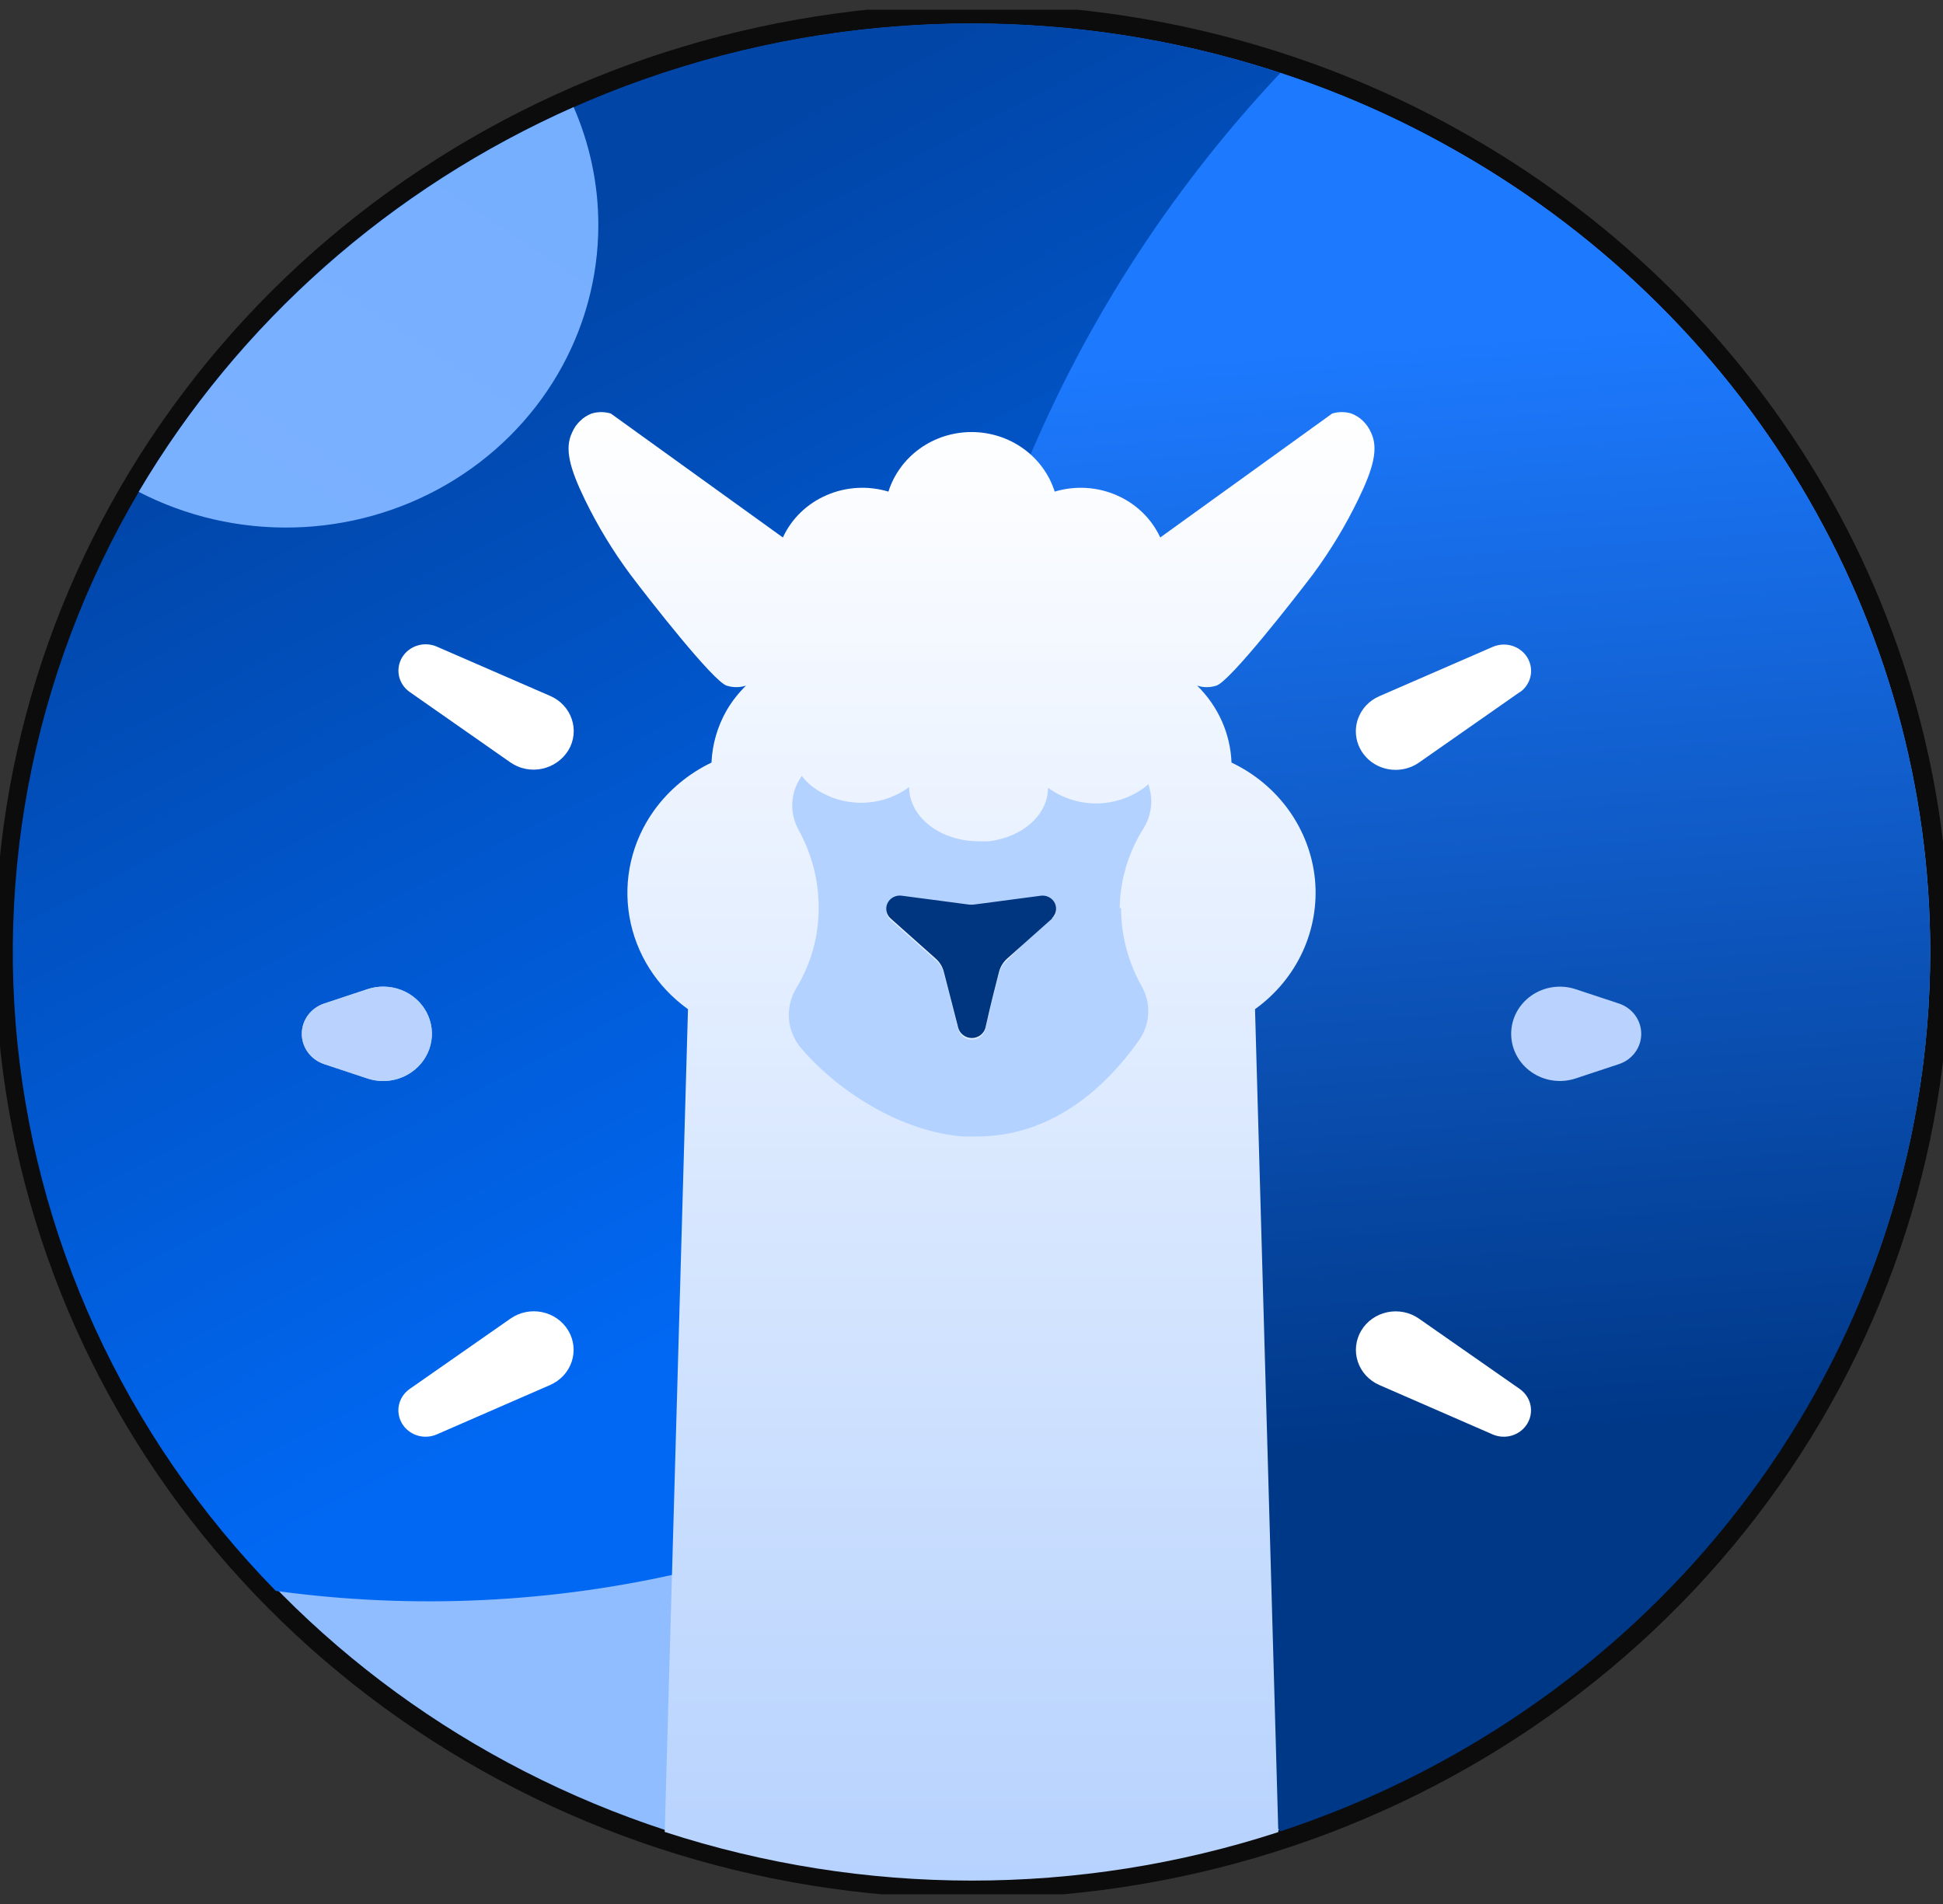 <svg width="100" height="98" viewBox="0 0 100 98" fill="none" xmlns="http://www.w3.org/2000/svg">
<rect x="0" y="0" width="100" height="98" fill="#333333" stroke="none"/>
<g clip-path="url(#clip0_4316_313)">
<path d="M38.149 2.112C48.529 -0.361 59.454 0.466 69.311 4.473L70.008 4.763C71.629 5.452 73.211 6.225 74.746 7.081C82.37 11.303 88.709 17.404 93.117 24.766C97.525 32.129 99.845 40.49 99.842 49.003V49.004C99.833 59.366 96.381 69.45 89.999 77.762C83.617 86.075 74.644 92.174 64.409 95.162C54.175 98.149 43.22 97.867 33.164 94.357C23.108 90.847 14.482 84.294 8.564 75.665C2.647 67.035 -0.248 56.789 0.312 46.44C0.871 36.091 4.854 26.193 11.67 18.211C18.485 10.228 27.77 4.585 38.149 2.112Z" fill="url(#paint0_linear_4316_313)" stroke="#0C0C0D"/>
<path d="M74.505 7.519C72.768 6.55 70.971 5.688 69.123 4.936C58.681 0.687 47.049 0.046 36.177 3.12C25.305 6.194 15.856 12.796 9.415 21.819C2.974 30.842 -0.066 41.736 0.804 52.673C1.674 63.61 6.402 73.924 14.194 81.884C28.465 83.836 42.966 80.426 54.724 72.354C65.046 65.257 72.607 55.008 76.194 43.25C79.781 31.493 79.186 18.909 74.505 7.519Z" fill="url(#paint1_linear_4316_313)"/>
<path d="M99.341 49.003C99.343 58.414 96.476 67.617 91.1 75.457C85.725 83.297 78.079 89.426 69.122 93.075C68.063 93.503 66.988 93.904 65.896 94.262C54.254 81.888 47.801 65.75 47.801 49.008C47.801 32.267 54.254 16.129 65.896 3.754C66.988 4.112 68.063 4.506 69.122 4.936C70.97 5.688 72.767 6.55 74.504 7.519C82.052 11.699 88.326 17.738 92.688 25.023C97.049 32.308 99.345 40.581 99.341 49.003Z" fill="url(#paint2_linear_4316_313)"/>
<path d="M30.794 11.592C30.792 14.282 30.072 16.925 28.702 19.264C27.332 21.603 25.36 23.559 22.978 24.941C20.596 26.323 17.885 27.084 15.109 27.149C12.333 27.215 9.587 26.583 7.138 25.315C12.283 16.613 20.11 9.688 29.523 5.511C30.364 7.435 30.796 9.503 30.794 11.592Z" fill="url(#paint3_linear_4316_313)"/>
<path d="M61.613 35.29C62.694 36.349 63.326 37.762 63.382 39.25C64.57 39.814 65.589 40.664 66.341 41.718C67.093 42.772 67.553 43.995 67.678 45.271C67.798 46.546 67.577 47.829 67.037 48.998C66.496 50.166 65.654 51.18 64.592 51.943L65.791 94.3C55.544 97.631 44.454 97.627 34.21 94.29L35.408 51.943C33.802 50.794 32.721 49.085 32.394 47.177C32.066 45.27 32.519 43.313 33.656 41.724C34.412 40.67 35.431 39.819 36.618 39.25C36.659 38.309 36.926 37.389 37.397 36.565C37.669 36.099 38.004 35.67 38.394 35.29C38.07 35.394 37.72 35.394 37.397 35.29C36.697 35.062 33.392 30.832 32.435 29.562C31.544 28.361 30.767 27.082 30.116 25.744C29.321 24.111 29.035 23.07 29.455 22.24C29.546 22.025 29.681 21.831 29.853 21.67C30.02 21.503 30.223 21.371 30.447 21.285C30.769 21.187 31.115 21.187 31.438 21.285C34.389 23.411 37.341 25.538 40.292 27.664C40.738 26.695 41.538 25.92 42.538 25.489C43.541 25.052 44.675 24.987 45.724 25.304C46.005 24.417 46.572 23.64 47.342 23.088C48.112 22.536 49.045 22.238 50.003 22.238C50.961 22.238 51.894 22.536 52.664 23.088C53.435 23.64 54.002 24.417 54.282 25.304C55.332 24.987 56.465 25.052 57.468 25.489C58.467 25.922 59.267 26.696 59.714 27.664C62.666 25.538 65.615 23.411 68.563 21.285C68.885 21.187 69.231 21.187 69.554 21.285C69.779 21.372 69.983 21.503 70.153 21.67C70.321 21.834 70.456 22.027 70.551 22.24C70.965 23.07 70.685 24.111 69.885 25.744C69.235 27.082 68.461 28.36 67.572 29.562C66.608 30.832 63.31 35.062 62.604 35.29C62.282 35.394 61.934 35.394 61.613 35.29Z" fill="url(#paint4_linear_4316_313)"/>
<path fill-rule="evenodd" clip-rule="evenodd" d="M54.162 47.105L51.831 49.421C51.629 49.604 51.485 49.839 51.418 50.099C51.264 50.696 50.962 51.869 50.718 52.981C50.677 53.131 50.587 53.264 50.46 53.359C50.333 53.454 50.178 53.506 50.017 53.506C49.857 53.506 49.702 53.454 49.575 53.359C49.448 53.264 49.358 53.131 49.317 52.981L48.575 50.099C48.51 49.838 48.366 49.602 48.162 49.421L45.831 47.346C45.723 47.248 45.651 47.119 45.623 46.979C45.596 46.838 45.615 46.693 45.678 46.564C45.741 46.434 45.844 46.327 45.974 46.258C46.103 46.189 46.251 46.162 46.398 46.18L49.898 46.562H50.087L50.36 46.607L53.588 46.18C53.696 46.168 53.806 46.182 53.907 46.219C54.009 46.256 54.1 46.316 54.173 46.394C54.247 46.472 54.3 46.565 54.329 46.667C54.358 46.768 54.362 46.875 54.34 46.978C54.311 47.12 54.237 47.248 54.127 47.105H54.162ZM57.627 46.737C57.65 45.277 58.081 43.85 58.873 42.608C59.075 42.271 59.199 41.897 59.238 41.509C59.277 41.122 59.229 40.731 59.098 40.364L58.937 40.506C58.225 41.047 57.349 41.345 56.444 41.352C55.54 41.36 54.658 41.076 53.938 40.547C53.938 41.944 52.622 43.096 50.9 43.3C50.72 43.31 50.54 43.31 50.36 43.3C48.393 43.3 46.79 42.052 46.79 40.513C46.069 41.042 45.188 41.326 44.283 41.318C43.379 41.311 42.502 41.013 41.791 40.472C41.593 40.316 41.417 40.136 41.266 39.936C40.974 40.343 40.804 40.82 40.777 41.315C40.75 41.81 40.866 42.302 41.112 42.737C41.789 43.968 42.14 45.343 42.134 46.737C42.139 48.194 41.737 49.626 40.972 50.88C40.688 51.357 40.561 51.907 40.607 52.455C40.654 53.004 40.871 53.526 41.231 53.952C43.24 56.291 46.454 58.237 49.527 58.495H50.283C53.84 58.495 56.633 56.352 58.629 53.532C58.913 53.123 59.074 52.646 59.095 52.154C59.116 51.662 58.995 51.175 58.748 50.745C58.06 49.516 57.7 48.141 57.697 46.744" fill="#B3D2FF"/>
<path fill-rule="evenodd" clip-rule="evenodd" d="M54.162 47.267L51.831 49.342C51.629 49.525 51.485 49.76 51.417 50.02C51.264 50.617 50.962 51.79 50.718 52.902C50.677 53.052 50.587 53.185 50.46 53.28C50.333 53.375 50.178 53.427 50.017 53.427C49.857 53.427 49.701 53.375 49.575 53.28C49.448 53.185 49.357 53.052 49.317 52.902L48.575 50.02C48.51 49.76 48.366 49.524 48.162 49.342L45.831 47.267C45.723 47.169 45.651 47.041 45.623 46.9C45.596 46.76 45.615 46.614 45.678 46.485C45.74 46.355 45.844 46.249 45.973 46.18C46.103 46.111 46.251 46.083 46.398 46.101L49.898 46.562H50.087L50.361 46.528L53.588 46.101C53.733 46.087 53.88 46.117 54.006 46.188C54.133 46.258 54.233 46.366 54.293 46.495C54.352 46.625 54.368 46.769 54.339 46.907C54.309 47.046 54.235 47.172 54.127 47.267" fill="#003580"/>
<path fill-rule="evenodd" clip-rule="evenodd" d="M84.469 53.211C84.47 53.555 84.36 53.89 84.154 54.17C83.948 54.45 83.657 54.66 83.321 54.771L81.087 55.51C80.71 55.634 80.308 55.669 79.914 55.612C79.52 55.556 79.146 55.409 78.822 55.184C78.498 54.959 78.234 54.663 78.052 54.32C77.87 53.977 77.775 53.597 77.775 53.211C77.775 52.825 77.87 52.445 78.052 52.102C78.234 51.759 78.498 51.463 78.822 51.238C79.146 51.013 79.52 50.867 79.914 50.81C80.308 50.753 80.71 50.789 81.087 50.913L83.321 51.652C83.656 51.763 83.947 51.974 84.153 52.253C84.359 52.533 84.469 52.868 84.469 53.211Z" fill="#B9D3FE"/>
<path fill-rule="evenodd" clip-rule="evenodd" d="M78.61 73.269C78.437 73.56 78.159 73.779 77.829 73.883C77.499 73.987 77.141 73.968 76.824 73.831L70.993 71.289C70.731 71.175 70.498 71.01 70.306 70.803C70.115 70.596 69.971 70.353 69.883 70.089C69.795 69.825 69.765 69.546 69.795 69.27C69.825 68.995 69.915 68.728 70.058 68.488C70.201 68.247 70.395 68.039 70.627 67.876C70.858 67.713 71.123 67.598 71.403 67.54C71.683 67.482 71.972 67.481 72.252 67.538C72.533 67.595 72.798 67.709 73.03 67.871L78.218 71.492C78.498 71.689 78.694 71.979 78.766 72.308C78.838 72.635 78.783 72.978 78.61 73.269ZM78.218 35.622L73.03 39.25C72.62 39.536 72.115 39.666 71.613 39.614C71.11 39.563 70.645 39.333 70.307 38.969C69.969 38.605 69.781 38.133 69.781 37.643C69.78 37.154 69.967 36.681 70.304 36.316C70.496 36.11 70.731 35.945 70.993 35.832L76.824 33.296C77.14 33.158 77.498 33.138 77.828 33.24C78.158 33.343 78.437 33.56 78.611 33.85C78.785 34.141 78.842 34.483 78.771 34.812C78.699 35.14 78.505 35.431 78.224 35.629" fill="white"/>
<path fill-rule="evenodd" clip-rule="evenodd" d="M21.18 55.184C20.856 55.41 20.482 55.557 20.087 55.614C19.692 55.67 19.289 55.635 18.912 55.51L16.686 54.771C16.35 54.66 16.058 54.45 15.851 54.17C15.645 53.891 15.533 53.555 15.533 53.211C15.533 52.867 15.645 52.532 15.851 52.252C16.058 51.973 16.35 51.763 16.686 51.652L18.912 50.913C19.481 50.724 20.102 50.74 20.66 50.958C21.218 51.176 21.677 51.581 21.952 52.099C22.227 52.617 22.3 53.215 22.159 53.781C22.017 54.347 21.67 54.846 21.18 55.184Z" fill="#B3D2FF"/>
<path fill-rule="evenodd" clip-rule="evenodd" d="M20.691 73.269C20.518 72.978 20.462 72.635 20.534 72.307C20.607 71.979 20.802 71.689 21.083 71.492L26.271 67.871C26.503 67.708 26.768 67.594 27.049 67.536C27.329 67.478 27.619 67.478 27.9 67.536C28.181 67.594 28.446 67.708 28.678 67.872C28.91 68.035 29.104 68.244 29.248 68.485C29.391 68.725 29.481 68.993 29.511 69.269C29.541 69.546 29.511 69.825 29.422 70.089C29.334 70.354 29.189 70.597 28.997 70.804C28.805 71.01 28.57 71.175 28.308 71.289L22.476 73.831C22.159 73.968 21.802 73.987 21.472 73.883C21.142 73.779 20.864 73.56 20.691 73.269ZM29.246 38.626C29.1 38.863 28.905 39.069 28.674 39.231C28.443 39.393 28.18 39.508 27.902 39.568C27.622 39.628 27.331 39.63 27.05 39.574C26.769 39.518 26.504 39.405 26.271 39.243L21.083 35.615C20.802 35.418 20.608 35.127 20.536 34.798C20.465 34.47 20.522 34.127 20.696 33.837C20.87 33.547 21.149 33.329 21.48 33.227C21.81 33.124 22.167 33.144 22.483 33.283L28.315 35.819C28.577 35.931 28.811 36.097 29.003 36.303C29.195 36.509 29.34 36.752 29.428 37.017C29.517 37.281 29.547 37.56 29.517 37.836C29.486 38.112 29.397 38.379 29.253 38.619" fill="white"/>
<path fill-rule="evenodd" clip-rule="evenodd" d="M21.18 55.184C20.856 55.41 20.482 55.557 20.087 55.614C19.692 55.67 19.289 55.635 18.912 55.51L16.686 54.771C16.35 54.66 16.058 54.45 15.851 54.17C15.645 53.891 15.533 53.555 15.533 53.211C15.533 52.867 15.645 52.532 15.851 52.252C16.058 51.973 16.35 51.763 16.686 51.652L18.912 50.913C19.481 50.724 20.102 50.74 20.66 50.958C21.218 51.176 21.677 51.581 21.952 52.099C22.227 52.617 22.3 53.215 22.159 53.781C22.017 54.347 21.67 54.846 21.18 55.184Z" fill="#B9D3FE"/>
</g>
<defs>
<linearGradient id="paint0_linear_4316_313" x1="46.965" y1="54.444" x2="75.001" y2="0.878" gradientUnits="userSpaceOnUse">
<stop stop-color="#8FBDFF"/>
<stop offset="1" stop-color="#1D7AFF"/>
</linearGradient>
<linearGradient id="paint1_linear_4316_313" x1="25.86" y1="13.106" x2="50.618" y2="60.77" gradientUnits="userSpaceOnUse">
<stop stop-color="#0145A6"/>
<stop offset="1" stop-color="#0168F3"/>
</linearGradient>
<linearGradient id="paint2_linear_4316_313" x1="75.501" y1="73.982" x2="71.316" y2="17.1" gradientUnits="userSpaceOnUse">
<stop stop-color="#003888"/>
<stop offset="1" stop-color="#1D7AFF"/>
</linearGradient>
<linearGradient id="paint3_linear_4316_313" x1="808.753" y1="749.637" x2="1279.17" y2="53.21" gradientUnits="userSpaceOnUse">
<stop stop-color="#8FBDFF"/>
<stop offset="1" stop-color="#1D7AFF"/>
</linearGradient>
<linearGradient id="paint4_linear_4316_313" x1="50.002" y1="21.212" x2="50.002" y2="96.795" gradientUnits="userSpaceOnUse">
<stop stop-color="white"/>
<stop offset="1" stop-color="#B6D2FE"/>
</linearGradient>
<clipPath id="clip0_4316_313">
<rect width="100" height="97" fill="white" transform="translate(0 0.5)"/>
</clipPath>
</defs>
</svg>
